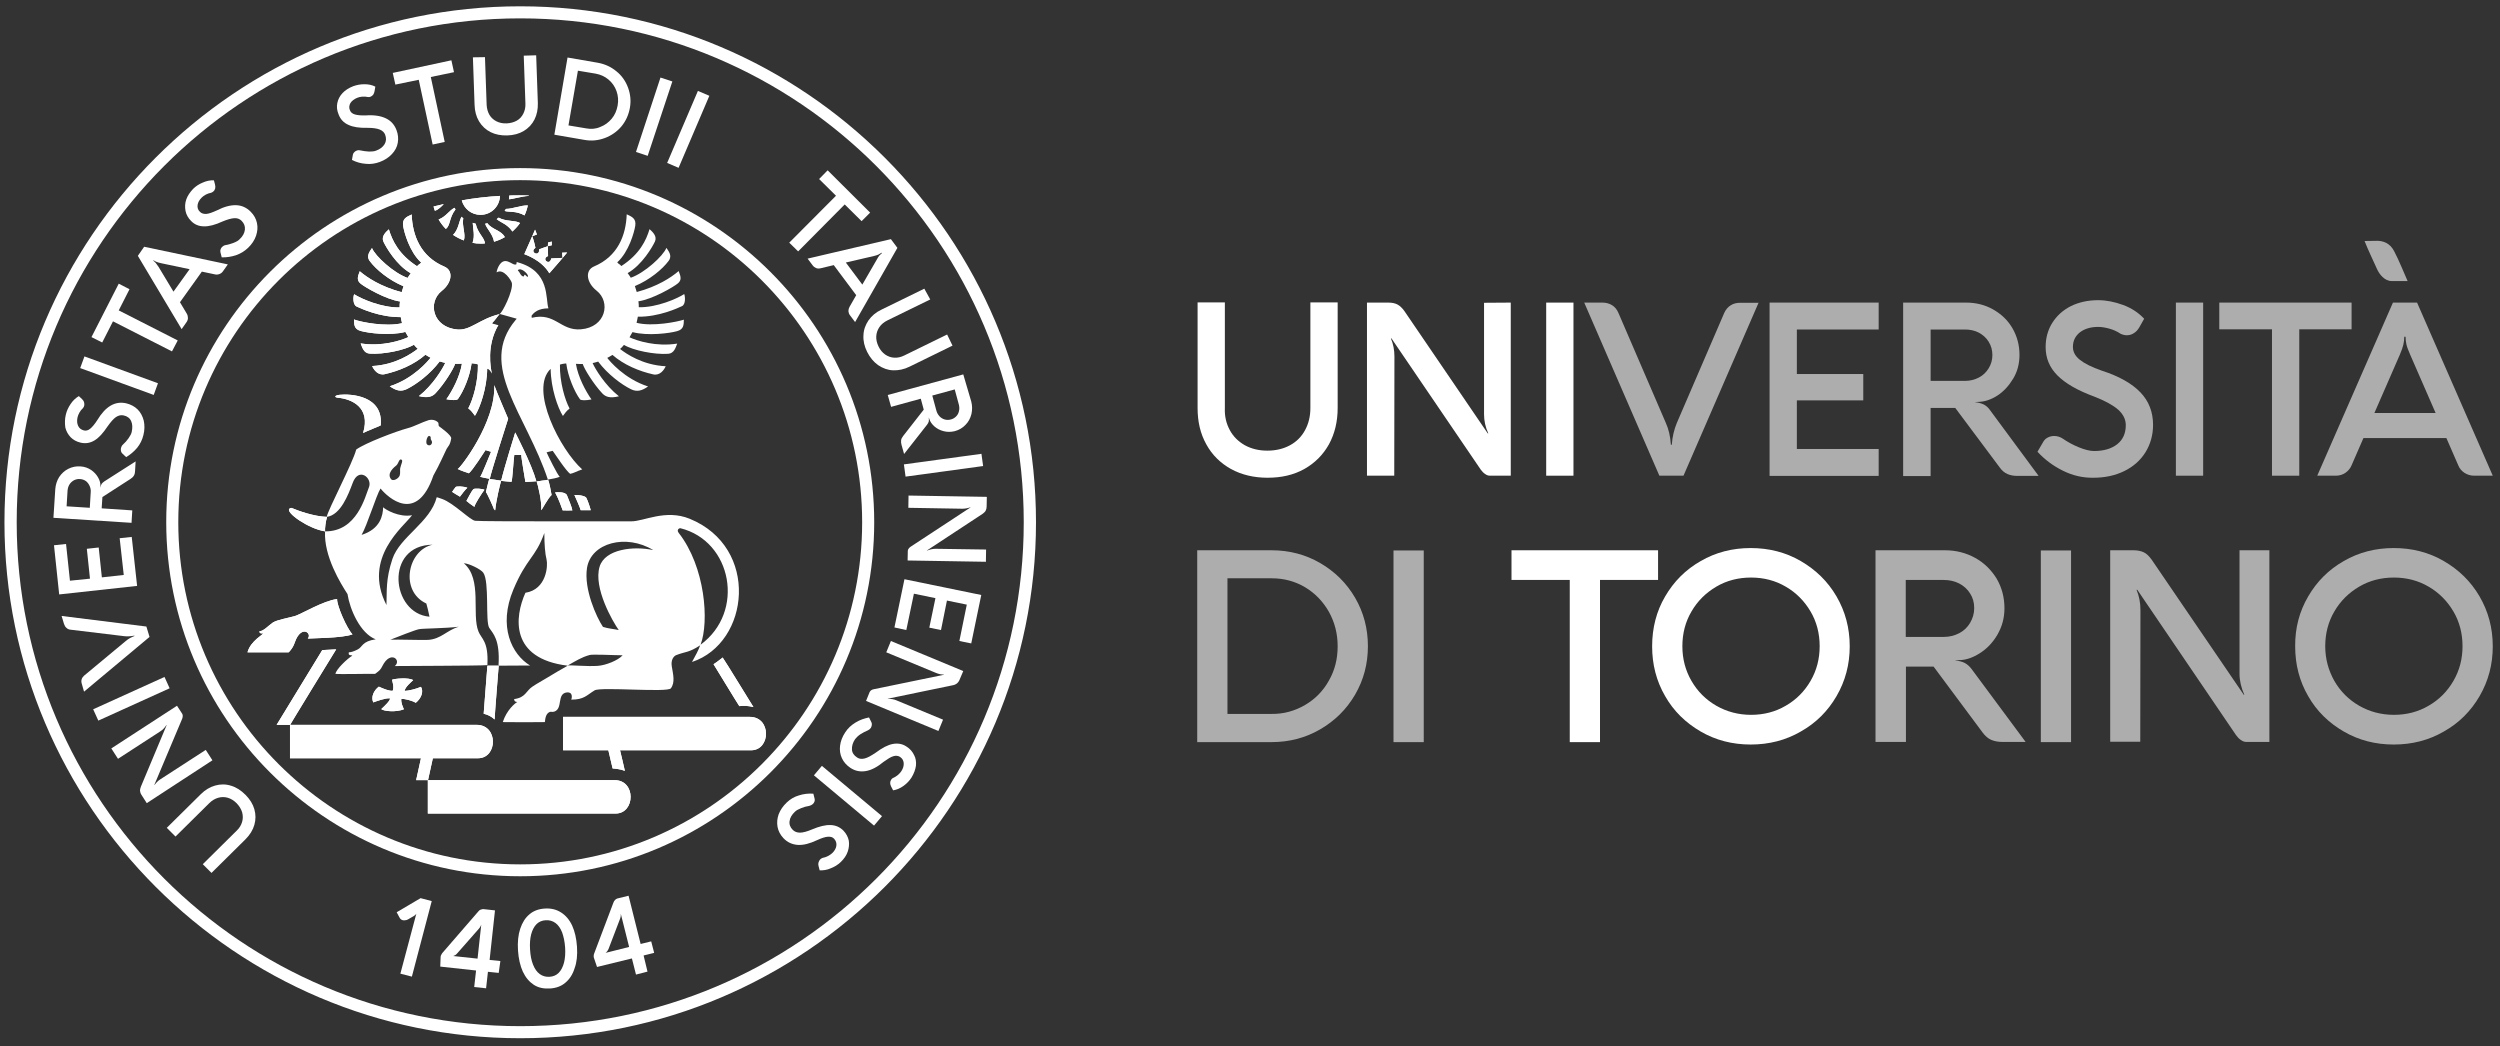<?xml version="1.0" encoding="utf-8"?>
<!-- Generator: Adobe Illustrator 28.0.0, SVG Export Plug-In . SVG Version: 6.00 Build 0)  -->
<svg version="1.1" id="LOGO_UNITO_VERTICALE" xmlns="http://www.w3.org/2000/svg" xmlns:xlink="http://www.w3.org/1999/xlink"
	 x="0px" y="0px" viewBox="0 0 1347.5 564" style="enable-background:new 0 0 1347.5 564;" xml:space="preserve">
<rect x="0" y="0" width="1347.5" height="564" fill="#333333" stroke="none"/>
<style type="text/css">
	.st0{opacity:0.6;fill:#FFFFFF;enable-background:new    ;}
	.st1{fill:#FFFFFF;}
</style>
<g id="UNIVERSITA_x27__DI_TORINO">
</g>
<path class="st0" d="M645.3,296.6h40.1c9.5,0,18.3,2.3,26.2,6.9c7.9,4.6,14.2,10.8,18.8,18.7s6.9,16.6,6.9,26.1s-2.3,18.2-6.9,26.1
	c-4.6,7.9-10.9,14.1-18.8,18.7c-7.9,4.6-16.7,6.9-26.2,6.9h-40.1V296.6z M703.4,380c5.5-3.2,9.8-7.6,12.9-13.2
	c3.2-5.6,4.7-11.7,4.7-18.5c0-6.7-1.6-12.9-4.7-18.5c-3.2-5.6-7.4-10-12.9-13.3c-5.4-3.2-11.4-4.8-18-4.8h-23.8v73.1h23.8
	C691.9,384.9,697.9,383.2,703.4,380z"/>
<path class="st0" d="M751.1,400V296.7h16.3V400L751.1,400L751.1,400z"/>
<path class="st1" d="M814.7,296.6h79v16h-31.3V400h-16.3v-87.4h-31.4L814.7,296.6L814.7,296.6z"/>
<path class="st1" d="M897.5,321.5c4.7-8.1,11.1-14.5,19.2-19.1c8.1-4.7,17.1-7,26.9-7c9.9,0,18.9,2.3,27,7s14.6,11,19.3,19.1
	c4.7,8.1,7.1,17,7.1,26.9c0,9.8-2.4,18.7-7.1,26.8s-11.1,14.5-19.3,19.1c-8.1,4.7-17.1,7-27,7c-9.8,0-18.8-2.3-26.9-7
	s-14.6-11-19.2-19.1c-4.7-8.1-7-17-7-26.8C890.5,338.5,892.8,329.5,897.5,321.5z M911.7,367c3.3,5.7,7.7,10.1,13.4,13.4
	c5.6,3.2,11.9,4.9,18.7,4.9c6.8,0,13.1-1.6,18.7-4.9c5.6-3.2,10.1-7.7,13.4-13.4s4.9-11.9,4.9-18.7s-1.6-13.1-4.9-18.7
	c-3.3-5.6-7.7-10.1-13.4-13.4c-5.6-3.3-11.9-4.9-18.7-4.9c-6.8,0-13.1,1.6-18.7,4.9c-5.6,3.3-10.1,7.7-13.4,13.4
	c-3.3,5.6-4.9,11.9-4.9,18.7S908.4,361.3,911.7,367z"/>
<path class="st0" d="M1010.9,400V296.6h37.5c5.9,0,11.3,1.4,16.2,4.1c4.9,2.7,8.7,6.5,11.6,11.2c2.8,4.8,4.2,10.1,4.2,16
	c0,5.2-1.3,9.9-3.8,14.2s-5.7,7.6-9.5,10s-7.5,3.7-11.1,3.7l-2.1,0.1v0.1c2.1,0.2,3.9,0.7,5.2,1.4c1.3,0.7,2.5,1.8,3.5,3.1
	l29.2,39.4h-12.7c-2.2,0-4.1-0.4-5.8-1.1c-1.7-0.7-3.3-2.1-4.7-4l-26.4-35.5h-14.9v40.6h-16.4V400z M1027.2,343.3h20.5
	c3,0,5.8-0.7,8.3-2s4.5-3.2,5.9-5.6c1.4-2.4,2.2-5,2.2-7.9c0-3-0.7-5.6-2.2-7.9c-1.4-2.3-3.4-4.1-5.9-5.4c-2.5-1.3-5.3-1.9-8.4-1.9
	h-20.4V343.3z"/>
<path class="st0" d="M1100,400V296.7h16.3V400L1100,400L1100,400z"/>
<path class="st0" d="M1223.2,296.6v103.3h-12.4c-1,0-1.9-0.3-2.9-1c-1-0.6-1.9-1.6-2.7-2.7l-53.2-78.3h-0.4c1.4,3.4,2.1,7,2.1,10.8
	l-0.1,71.1h-16.2V296.6h12.7c2.1,0,3.9,0.4,5.4,1.1c1.5,0.7,2.9,2.1,4.2,3.9l49.7,72.9h0.3c-1.7-3.8-2.6-7.6-2.6-11.4v-66.5H1223.2z
	"/>
<path class="st0" d="M1244.1,321.5c4.7-8.1,11.1-14.5,19.2-19.1c8.1-4.7,17.1-7,26.9-7c9.9,0,18.9,2.3,27,7s14.6,11,19.3,19.1
	c4.7,8.1,7.1,17,7.1,26.9c0,9.8-2.4,18.7-7.1,26.8s-11.1,14.5-19.3,19.1c-8.1,4.7-17.1,7-27,7c-9.8,0-18.8-2.3-26.9-7
	s-14.6-11-19.2-19.1c-4.7-8.1-7-17-7-26.8C1237,338.5,1239.4,329.5,1244.1,321.5z M1258.2,367c3.3,5.7,7.7,10.1,13.4,13.4
	c5.6,3.2,11.9,4.9,18.7,4.9c6.8,0,13.1-1.6,18.7-4.9c5.6-3.2,10.1-7.7,13.4-13.4s4.9-11.9,4.9-18.7s-1.6-13.1-4.9-18.7
	c-3.3-5.6-7.7-10.1-13.4-13.4c-5.6-3.3-11.9-4.9-18.7-4.9c-6.8,0-13.1,1.6-18.7,4.9c-5.6,3.3-10.1,7.7-13.4,13.4
	c-3.3,5.6-4.9,11.9-4.9,18.7S1255,361.3,1258.2,367z"/>
<path class="st1" d="M662.9,231.9c1.9,3.5,4.6,6.1,8.1,8.1c3.5,1.9,7.5,2.9,12.1,2.9s8.7-1,12.2-2.9s6.2-4.6,8.1-8.1
	c1.9-3.5,2.9-7.4,2.9-12V163H721v56.9c0,7.4-1.6,13.9-4.7,19.6c-3.2,5.7-7.6,10.1-13.3,13.3c-5.7,3.2-12.3,4.7-19.8,4.7
	c-7.4,0-14-1.6-19.7-4.7c-5.7-3.2-10.2-7.6-13.3-13.3c-3.2-5.7-4.7-12.2-4.7-19.6V163h14.7v56.9C660,224.5,661,228.4,662.9,231.9z"
	/>
<path class="st1" d="M814.3,163.1v93.3h-11.2c-0.9,0-1.8-0.3-2.6-0.9c-0.9-0.6-1.7-1.4-2.4-2.4L750,182.4h-0.3
	c1.3,3.1,1.9,6.3,1.9,9.8l-0.1,64.2h-14.7v-93.3h11.5c1.9,0,3.5,0.3,4.9,1c1.3,0.7,2.6,1.9,3.8,3.6l44.9,65.9h0.3
	c-1.6-3.4-2.3-6.9-2.3-10.3v-60.1L814.3,163.1L814.3,163.1z"/>
<path class="st1" d="M833.4,256.4v-93.3h14.7v93.3H833.4z"/>
<path class="st0" d="M947.9,163.1l-40.5,93.3h-13l-40.5-93.3h9.8c2,0,3.7,0.5,5.2,1.4s2.6,2.3,3.4,4.1l25.6,59.4
	c1.5,3.3,2.4,7.2,2.7,11.7h0.5c0.3-4.4,1.3-8.3,2.7-11.7l25.6-59.4c0.8-1.7,1.9-3.1,3.4-4c1.5-1,3.2-1.4,5.2-1.4h9.9V163.1z"/>
<path class="st0" d="M953.8,256.4v-93.3h58.8v14.5h-44.1v24h35.8v14.2h-35.8V242h44.1v14.5h-58.8V256.4z"/>
<path class="st0" d="M1025.8,256.4v-93.3h33.9c5.3,0,10.2,1.2,14.6,3.7s7.9,5.8,10.4,10.1c2.5,4.3,3.8,9.1,3.8,14.4
	c0,4.7-1.1,9-3.4,12.8s-5.1,6.9-8.5,9.1s-6.8,3.3-10,3.4l-1.9,0.1v0.1c1.9,0.2,3.5,0.7,4.7,1.3c1.2,0.7,2.3,1.6,3.1,2.8l26.3,35.6
	h-11.5c-2,0-3.7-0.3-5.3-1c-1.6-0.7-3-1.9-4.2-3.6l-23.9-32h-13.3v36.7h-14.8V256.4z M1040.6,205.3h18.5c2.7,0,5.2-0.6,7.5-1.8
	c2.3-1.2,4-2.9,5.3-5s2-4.5,2-7.1c0-2.7-0.7-5.1-2-7.2s-3.1-3.7-5.3-4.9c-2.3-1.2-4.8-1.7-7.6-1.7h-18.4V205.3z"/>
<path class="st0" d="M1111.9,253.7c-5.3-2.6-9.8-6-13.7-10.2l3.2-5.5c0.6-1,1.4-1.7,2.4-2.2s2.1-0.8,3.4-0.8c1.7,0,3.2,0.5,4.6,1.4
	c2.6,1.8,5.5,3.4,8.7,4.7c3.2,1.3,6,2,8.2,2c5.1,0,9.3-1.2,12.4-3.6s4.7-5.9,4.7-10.3c0-3.1-1.3-5.8-4-8.3c-2.7-2.4-7-4.8-12.9-7.1
	c-9-3.3-15.6-7.1-19.9-11.4s-6.4-9.4-6.4-15.3c0-4.9,1.2-9.3,3.6-13.1c2.4-3.8,5.7-6.8,10-9c4.3-2.1,9.2-3.2,14.7-3.2
	c4.4,0,8.9,0.9,13.5,2.6s8.3,4.2,11.3,7.4l-2.6,4.6c-0.8,1.4-1.8,2.5-3,3.2c-1.2,0.8-2.5,1.1-3.8,1.1c-1.1,0-2.2-0.3-3.3-0.8
	c-1.9-1.3-4-2.2-6.2-2.8c-2.2-0.6-4.2-0.9-5.9-0.9c-4,0-7.3,1-9.8,2.9c-2.5,2-3.8,4.6-3.8,7.9c0,2.6,1.2,4.9,3.7,6.9s6.4,4,11.9,5.9
	c9.3,3,16.2,6.9,20.8,11.7c4.6,4.8,6.8,10.7,6.8,17.5c0,5.5-1.4,10.4-4.1,14.8c-2.7,4.3-6.5,7.7-11.4,10.1
	c-4.9,2.4-10.4,3.6-16.7,3.6C1122.6,257.6,1117.1,256.3,1111.9,253.7z"/>
<path class="st0" d="M1172.8,256.4v-93.3h14.7v93.3H1172.8z"/>
<path class="st0" d="M1196.1,163.1h71.4v14.4h-28.2v78.9h-14.7v-78.9h-28.4v-14.4H1196.1z"/>
<path class="st0" d="M1343.6,256.4h-10c-1.9,0-3.6-0.5-5.2-1.5c-1.5-1-2.7-2.3-3.4-4.1l-6.4-14.7h-44.7l-6.4,14.7
	c-0.7,1.7-1.9,3.1-3.4,4.1s-3.2,1.5-5.1,1.5h-10l40.8-93.3h13L1343.6,256.4z M1312.8,222.6l-13.7-31.4c-1-2.3-1.7-4.1-2-5.4
	s-0.5-2.7-0.5-4.3h-0.7c0,1.5-0.2,2.9-0.5,4.3c-0.3,1.3-0.9,3.1-1.9,5.4l-13.7,31.4H1312.8z"/>
<path id="accento_00000169536879032119216590000005199950138905223865_" class="st0" d="M1274.5,129.9c1.5,3.9,4.8,10.9,6.7,15.1
	c1.2,2.7,4,6.5,8,6.5c5.3,0,7,0,8.5,0c-1.1-2.4-4.9-11.8-7.3-16.2c-2.3-4.4-6-5.4-8.8-5.5C1278.9,129.8,1274.5,129.9,1274.5,129.9z"
	/>
<g>
	<path class="st1" d="M280.4,3.4c-153.3,0-278,124.8-278,278.1s124.8,278.1,278,278.1c153.3,0,278-124.8,278-278.1
		S433.7,3.4,280.4,3.4z M280.4,553.1C130.5,553.1,9,431.5,9,281.5S130.5,9.9,280.4,9.9s271.4,121.6,271.4,271.6
		S430.4,553.1,280.4,553.1z"/>
	<path class="st1" d="M318.4,275c-1.2,0-4.5,0-5.4,0c0-0.5-3.1-7.7-3.4-8.2c1.5-0.2,5.8,0.4,6.4,1.5
		C316.7,269.5,318.2,273.9,318.4,275z"/>
	<path class="st1" d="M308.5,275.1c-0.7,0-4.1,0.1-5.2,0c-0.2-0.7-2.5-6.9-4.1-9.7c0.8-0.1,5.6-0.5,6.4,1.6
		C306.3,268.7,308.3,273.5,308.5,275.1z"/>
	<path class="st1" d="M289.2,259.5c2.4-0.3,5.4-0.8,6.2-0.9c0.7,1.4,1.8,7.4,1.9,8.2c-1.9,1.6-5.3,8.2-5.6,8.2
		C292.2,270.8,289.9,261,289.2,259.5z"/>
	<path class="st1" d="M277.2,245.2c-0.3,1.3-1,13.6-1.5,14.5c-1.1-0.1-4.1-0.3-5.6-0.5c1.6-6.9,7.6-26.1,7.6-26.1
		s8.9,17.1,11.4,26.3c-1.2,0.1-5.3,0.4-5.9,0.4c-0.1-0.7-2.4-13.8-2.2-14.6C279.6,245.3,278,245.2,277.2,245.2z"/>
	<path class="st1" d="M255.1,263.7c0.8-0.7,5.3-0.2,6,0.3c-1.5,2-5.2,7.7-5.4,9.2c-1.6-1-3.6-2.6-4.3-3.2
		C251.8,269.2,254.3,264.5,255.1,263.7z"/>
	<path class="st1" d="M247.9,267.7c-0.8-0.5-3.8-2.2-4.2-2.6c0.5-0.6,1.1-1.7,1.9-2.6c0.5-0.5,4.3-0.4,6.3,0.4
		C250.7,263.9,248.7,266.7,247.9,267.7z"/>
	<path class="st1" d="M258.8,257c0.7-0.4,5.2-12,5.9-13.5c-1.4-0.3-2.2-0.7-3-0.9c-0.6,0.9-7,11-9,12.5c-1.7-0.6-3.9-1.3-6-2.3
		c1.4-0.4,20.6-25.3,19.7-45.2c0.9,2.7,7.5,18.1,7.5,18.1s-9.5,29.6-9.9,32.4C262.1,257.8,260,257.3,258.8,257z"/>
	<path class="st1" d="M263.7,258.2c0.1,0,0.2,0,0.3,0.1c0,0,0,0,0-0.1c0.6,0.1,4,0.5,6.1,0.9c-0.7,2.6-2.6,10.1-3.2,16
		c0-0.1-0.1-0.4-0.3-0.8c0,0.2-0.1,0.5-0.1,0.8c-0.2-0.9-3.9-9.2-4.6-9.9C262.1,264.5,263.4,258.8,263.7,258.2z"/>
	<path class="st1" d="M272.1,127.8c-1.8,1.1-3.8,1.9-5.8,2.5c-0.7-4.2-4-7-4.8-9.7c0.4-0.1,0.8-0.2,1.2-0.3
		C265,123.7,270.2,124.1,272.1,127.8z"/>
	<path class="st1" d="M267.7,118.1c0.2-0.2,0.8-0.6,1.1-0.8c3.7,2.2,8.8,1.3,11.5,2.9c-1.2,1.7-2.6,3.2-4.1,4.6
		C273.5,120.8,270.1,120.1,267.7,118.1z"/>
	<path class="st1" d="M289.4,126.4l-2.5,0.9c0,0,1.3,3.8,1.7,6.3c-3.5,2.3,2.3,5.2,2,0.8c0.6-0.3,4.7-1.7,4.7-1.7l0.1-2l2-0.5v2
		l-2.1,0.5c0,0,0.1,3.7,0.1,5.3c-3.9,1.6,1,5.5,1.7,1.3c0.6,0,6.1-0.3,6.1-0.3l-0.2-2.8c0,0,2.6-0.1,2.7-0.1c0.1,0-7.7,9.1-9.6,11.2
		c-4.3-7.3-13.1-10.1-13.5-10.3c0.5-1,5.8-13.2,5.8-13.2L289.4,126.4z"/>
	<path class="st1" d="M274.5,105.4c1.8-0.1,3.5-0.1,5.3-0.1s3.5,0,5.2,0.1c0,0.1,0,0.1,0,0.2c-4,0.2-8.8,1.8-10.7,1.8
		C274.4,106.7,274.5,106,274.5,105.4z"/>
	<path class="st1" d="M272.7,112.6c3.7,0,7.6-1.9,11.8-1.9c-0.4,1.9-1,3.7-1.8,5.4c-4.5-2.6-8.4-1.6-10.7-2.4
		C272.3,113.3,272.5,112.9,272.7,112.6z"/>
	<path class="st1" d="M269.5,105.6c-0.2,5.7-4.8,10.2-10.5,10.2c-4.9,0-8.9-3.3-10.1-7.8C255.6,106.8,262.5,106,269.5,105.6z"/>
	<path class="st1" d="M254.8,120.1c0.6,0.2,1,0.3,1.6,0.5c1.1,5.2,4.7,7.4,5,10.6c-0.8,0.1-1.6,0.1-2.4,0.1c-1.5,0-2.9-0.1-4.3-0.4
		C256.1,126.9,254.9,123.4,254.8,120.1z"/>
	<path class="st1" d="M249.7,117.6c-0.8,4.4,1.5,8.8,0.3,12c-2.1-0.8-4-1.8-5.8-3c3-2.9,3.1-7.3,4.6-9.8
		C249,117.2,249.4,117.4,249.7,117.6z"/>
	<path class="st1" d="M245.5,112.9c-3.5,4.5-2.6,8.4-5.1,10.4c0,0-0.1,0-0.1,0.1c-1.5-1.5-2.8-3.3-3.9-5.1c4-1.5,5.7-4.9,8.6-6.3
		C245.2,112.2,245.3,112.6,245.5,112.9z"/>
	<path class="st1" d="M239.2,110c-1,1-2.9,3.1-4.8,3.6c-0.3-0.7-0.5-1.5-0.7-2.3C235.5,110.9,237.3,110.5,239.2,110z"/>
	<path class="st1" d="M190.9,158.6c3.9,2.5,14.8,7.3,24.5,7.1c0-0.9,0-2.1,0.2-3.2c-7.7-1.1-19.2-7.9-21.2-9.6
		c-2.1-1.7-1.8-3.5-0.5-6.7c4.1,3.5,11.4,8.3,22.6,11.3c0.2-0.8,0.8-2.5,1-3.2c-7.9-3.3-14.9-9.1-18.2-13.6c-2.2-2.9,0.3-5.5,1.2-7
		c1.7,4.3,11.7,13.5,19.2,16.1c0.6-1,1-1.5,1.7-2.5c-7.8-4.4-13.4-14.2-14.7-17s1.1-5.1,2.9-6.7c1.8,6,5.3,13.5,15.2,19.9
		c1-1.2,1.6-1.1,2.2-2c-6.3-5.7-9.2-16.4-9.7-19.7c-0.6-3.9,1.8-4.9,4.6-6.2c0.4,11.3,4.8,22.7,17.6,28.1c5,2.1,4.2,8.7-1.4,13.1
		c-7.7,6.1-5,19.7,8.5,20.8c7,0.6,11.9-5.7,22.7-8.3c-1.3,1.3-2,2.8-4.2,5c0.8,0.3,2.2,0.9,3.5,0.9c-6.5,11.2-4.1,23.2-3.5,26.1
		c-0.9-2-1.8-2.5-2.5-2.6c-0.1,10.5-3.9,21.2-6.6,25.4c-1.1-1.5-1.9-2.7-3.6-4c2.5-4.6,5.4-14.4,5.2-23.7c-0.4-0.1-1.6-0.5-3.4-0.6
		c-0.9,7-4.4,15.2-7.4,19.3c-0.5,0.7-3.2,0.7-6.2,0.1c3.1-4.4,7.2-12,8.4-19.2c-1.3,0.1-2.1,0.1-3.7,0.1
		c-0.8,2.7-5.9,10.9-10.5,15.8c-1.8,1.9-4.1,2.8-9,1.6c7.6-6,12.8-14.8,14.2-17.9c-0.8-0.2-1.4-0.3-3-0.8
		c-5.2,6.9-12.6,12.4-17.7,14.9c-3.3,1.6-5.9,0.8-9.2-1.5c12.8-4.1,20.8-13.8,22-15.4c-0.9-0.4-1.4-0.8-2.8-1.6
		c-6.2,5.4-14.4,8.8-22,10.5c-3.6,0.8-5.9-2.5-6.7-4.4c12.5-0.6,21.4-6.8,24.6-9.3c-0.6-0.5-1.5-1.4-2.1-2.2c-5,3-16.4,5.3-23.8,4.8
		c-3.3-0.2-4.1-3.5-4.9-5.5c11.4,1.8,21.6-1.5,25.7-3.4c-0.5-0.9-1.2-2.1-1.6-2.8c-8.3,2.2-20.2,0.6-24-0.5c-3.7-1-3.6-3.4-3.7-6.2
		c3.7,1.4,17.2,4.1,25.9,2c-0.1-0.5-0.7-3-0.7-3.3c-11.2,0.2-21.7-4.7-23.8-5.7S190.3,159.8,190.9,158.6z"/>
	<path class="st1" d="M183.1,212.8c5.8-0.6,23.7,0.3,22.1,16.5c-7.1,2.9-9.5,4.1-9.5,4.1c4.3-14.1-6.5-18.3-13.3-19
		C179.9,214.2,180.3,213.1,183.1,212.8z"/>
	<path class="st1" d="M406.1,381.1c-2.9-0.7-5.2-0.8-7.6-0.5c-1.8-2.7-12.2-19.9-13.9-22.6c1.6-0.9,4.9-3.6,4.9-3.6
		C391.4,357.1,404.5,378.6,406.1,381.1z"/>
	<path class="st1" d="M268.8,358.8c0,0-2.2,27.1-2.2,29c-1.8-1.7-3.8-2.6-5.9-3.1c0.2-2.3,2-25.9,2-25.9H268.8z"/>
	<path class="st1" d="M217.7,382.3c-4.2,1.7-10.8,1.1-12.2-0.1c1.6-1.5,5-4.6,4.7-5.8c-2.3-0.3-7.7,1.7-9,2.2
		c-1.3-2.8,0.1-6.3,3-8.5c2.5,1.2,5.9,2.5,7.5,2.2c0.8-2.1-0.2-4.9-0.4-5.9c1.2-0.6,9-1.4,11.4,0.2c-1.1,1-4.5,3.9-4.6,5.8
		c1.9,0,6.4-1.1,8.8-2.2c1.6,2.6,0.1,6.3-2.8,8.6c-2-1.2-5.8-2.2-7.8-2.1C216.1,378.7,216.9,380.5,217.7,382.3z"/>
	<path class="st1" d="M156,274.2c0.3-0.3,0.8-0.5,1.2-0.4c3.5,1.5,12,4.6,19.1,4.8c-0.8,2.5-1.2,6.1-1.1,7.8
		C166.4,285.1,153.7,276.2,156,274.2z"/>
	<path class="st1" d="M133.4,351.6c1.7-6.4,9.2-9.9,8.3-10.2c-0.8,0-1.8,0.2-1.9-1.1c2.3-0.1,5.1-3.3,7.2-4.7
		c2.5-1.6,8.3-2.5,11.8-3.5s15.6-8.4,22.9-9.2c-0.2,3.4,5.3,16,8.3,19c-5.3,2.1-22.5,2.1-24.1,2.3c2.3-2.7-2.7-7-6.2,0.1
		c-1,2-1.1,4.2-4.1,7.3C152.7,351.7,138.1,351.5,133.4,351.6z"/>
	<path class="st1" d="M331.8,438.5c-7.9,0-101.2,0-101.2,0v-18h-6.3l2.6-11.8c-29.9,0-70.6,0-70.6,0v-18h-7.2l24.6-40.3
		c2.9-0.2,3.7-0.2,7.5-0.4c-2.9,4.7-25.1,40.9-24.8,40.7c0,0,91.5,0,100.5,0c11.8,0,11.4,18,0.7,18c-2.3,0-11.9,0-24.3,0l-2.6,11.8
		c0,0,91.5,0,100.5,0C342.9,420.4,342.5,438.5,331.8,438.5z"/>
	<path class="st1" d="M404.8,404.4c-4.9,0-42.6,0-70.6,0c0.3,1.3,2.2,9.1,2.6,11.1c-2.2-0.9-5.1-1.2-6.6-1.3
		c-0.5-2.2-2.1-8.8-2.3-9.8c-14.1,0-24.4,0-24.4,0v-18c0,0,91.5,0,100.5,0C415.9,386.3,415.5,404.4,404.8,404.4z"/>
	<polygon class="st1" points="529.9,251.2 488.1,256.9 487.2,250.3 529,244.6 	"/>
	<path class="st1" d="M504.7,221.3l-2.2-8.1l12.1-3.3l2.2,8.1c0.3,1.2,0.4,2.4,0.1,3.5c-0.2,1.1-0.7,2.1-1.5,2.9s-1.7,1.4-2.9,1.7
		c-1.1,0.3-2.3,0.3-3.3,0c-1.1-0.3-2-0.9-2.8-1.7C505.6,223.5,505,222.5,504.7,221.3z M519.2,201.8l-40.7,11.1l1.8,6.4l16-4.4
		l1.6,5.9L486.8,235c-0.6,0.8-1,1.5-1.1,2.3s0,1.6,0.2,2.4l1.4,5l12.4-15.8c0.4-0.5,0.7-1.1,0.9-1.7c0.1-0.6,0.1-1.3,0-2.2l0,0
		l0.3,0.8c0.4,1.4,1.3,2.7,2.7,4c1.4,1.2,3,2.1,5,2.6c1.9,0.5,3.9,0.5,6,0c2.3-0.6,4.3-1.8,5.8-3.4c1.6-1.6,2.6-3.5,3.2-5.8
		c0.5-2.2,0.5-4.5-0.1-6.8L519.2,201.8z"/>
	<path class="st1" d="M501.4,161.4l-23.1,11.3c-1.8,0.9-3.3,2.1-4.3,3.6s-1.6,3.1-1.7,4.9c-0.1,1.8,0.3,3.6,1.2,5.5s2.1,3.3,3.6,4.4
		c1.5,1,3.1,1.6,4.9,1.7c1.8,0.1,3.6-0.3,5.4-1.2l23.1-11.3l2.9,6l-23.1,11.3c-3,1.5-6,2.1-8.9,2s-5.6-1.1-8.1-2.8
		c-2.4-1.7-4.4-4.1-5.9-7.1s-2.2-6-2-9c0.1-3,1.1-5.6,2.7-8c1.7-2.4,4-4.4,7-5.8l23.1-11.3L501.4,161.4z"/>
	<path class="st1" d="M464.8,153.4l-8.9-11.9L471,138c1.1-0.3,1.9-0.5,2.5-0.8s1.1-0.6,1.7-1l0.2,0.2c-0.5,0.4-1,0.9-1.4,1.3
		c-0.4,0.5-0.9,1.2-1.4,2.2L464.8,153.4z M435.3,139.4l2.7,3.6c0.5,0.7,1.2,1.2,1.9,1.5c0.8,0.3,1.6,0.3,2.4,0.1l7.1-1.7l12.1,16.2
		l-3.6,6.3c-0.4,0.7-0.6,1.5-0.6,2.3c0.1,0.8,0.3,1.6,0.9,2.3l2.7,3.6l22.8-40l-3.5-4.7L435.3,139.4z"/>
	<polygon class="st1" points="441.5,96.5 446.1,91.8 469,114.6 464.4,119.2 455.3,110.2 430.2,135.5 425.4,130.8 450.6,105.5 	"/>
	
		<rect x="349.7" y="66.5" transform="matrix(0.393 -0.92 0.92 0.393 160.978 383.415)" class="st1" width="42.2" height="6.7"/>
	<polygon class="st1" points="356,41.8 362.4,43.9 349.1,84 342.8,81.9 	"/>
	<path class="st1" d="M316,69.2l-9.6-1.6l5.1-29.5l9.6,1.6c2.6,0.5,4.9,1.5,6.9,3.2s3.4,3.7,4.3,6.2c0.9,2.5,1.1,5.1,0.6,7.8
		c-0.5,2.7-1.5,5.1-3.2,7.1s-3.7,3.5-6.1,4.4C321.2,69.5,318.6,69.7,316,69.2z M298.8,72.6l16.2,2.8c3.8,0.7,7.5,0.3,11-1
		s6.5-3.4,8.9-6.2c2.4-2.9,3.9-6.2,4.6-10c0.7-3.8,0.3-7.5-1-11s-3.4-6.5-6.3-8.8c-2.9-2.4-6.2-3.9-10.1-4.6L305.9,31L298.8,72.6z"
		/>
	<path class="st1" d="M261.4,30.8l0.9,25.7c0.1,2,0.6,3.8,1.5,5.4c0.9,1.5,2.2,2.7,3.8,3.5s3.4,1.2,5.5,1.1s3.9-0.6,5.5-1.5
		s2.7-2.2,3.5-3.8c0.8-1.6,1.2-3.4,1.1-5.5L282.3,30l6.7-0.2l0.9,25.7c0.1,3.3-0.5,6.3-1.8,8.9s-3.3,4.7-5.8,6.2s-5.5,2.3-8.9,2.4
		s-6.4-0.5-9-1.8s-4.7-3.3-6.2-5.8s-2.3-5.5-2.4-8.8l-0.9-25.7L261.4,30.8z"/>
	<polygon class="st1" points="243.3,32.5 244.7,38.9 232.2,41.5 239.7,76.5 233.2,77.9 225.7,43 213.1,45.6 211.7,39.3 	"/>
	<path class="st1" d="M181.8,55.6c0.4-2,1.3-3.8,2.8-5.4s3.4-2.8,5.7-3.7c1.9-0.7,3.9-1.1,6.1-1.1s4.2,0.4,5.9,1.3l-0.4,2.4
		c-0.1,0.7-0.4,1.3-0.7,1.9c-0.4,0.5-0.9,0.9-1.4,1.1s-1,0.3-1.5,0.2c-1-0.2-2-0.3-3.1-0.2c-1,0.1-1.9,0.3-2.6,0.6
		c-1.7,0.7-2.9,1.6-3.7,2.8c-0.7,1.2-0.9,2.6-0.3,3.9c0.4,1.1,1.3,1.9,2.7,2.3c1.4,0.4,3.4,0.6,6,0.5c4.4-0.3,8,0.3,10.7,1.6
		c2.7,1.3,4.6,3.4,5.7,6.3c0.9,2.3,1.1,4.6,0.7,6.9s-1.5,4.3-3.2,6.1c-1.7,1.8-3.8,3.2-6.5,4.2c-2.4,0.9-5,1.3-7.6,1
		c-2.6-0.2-5.1-0.9-7.4-2.1l0.5-2.8c0.1-0.5,0.3-0.9,0.7-1.3c0.3-0.4,0.8-0.7,1.3-0.9c0.7-0.3,1.4-0.3,2.2-0.1
		c1.4,0.3,2.9,0.5,4.5,0.6c1.6,0,2.8-0.1,3.8-0.5c2.2-0.8,3.7-2,4.6-3.5s1-3.2,0.3-5.1c-0.5-1.3-1.5-2.2-3-2.8
		c-1.5-0.6-3.7-0.9-6.6-0.9c-4.3,0.1-7.7-0.4-10.2-1.6c-2.5-1.1-4.2-2.9-5.2-5.4C181.6,59.6,181.4,57.6,181.8,55.6z"/>
	<path class="st1" d="M100.4,107.5c0.7-2,2-3.9,3.7-5.7c1.4-1.4,3.2-2.6,5.2-3.4c2-0.9,4-1.3,6-1.2l0.6,2.3c0.2,0.7,0.2,1.4,0.1,2
		c-0.2,0.6-0.4,1.2-0.9,1.6c-0.4,0.4-0.8,0.6-1.3,0.8c-1,0.2-2,0.5-2.9,1s-1.6,1-2.2,1.6c-1.3,1.3-2,2.6-2.2,4s0.2,2.7,1.3,3.7
		c0.8,0.8,2,1.2,3.4,1.1s3.3-0.8,5.7-1.9c3.9-2,7.4-2.9,10.4-2.8s5.6,1.3,7.8,3.5c1.8,1.8,2.9,3.8,3.4,6.1c0.5,2.3,0.3,4.5-0.5,6.9
		c-0.8,2.3-2.2,4.5-4.3,6.5c-1.9,1.8-4,3.1-6.6,4c-2.5,0.8-5.1,1.2-7.6,1.1l-0.7-2.8c-0.1-0.5-0.1-1,0.1-1.5s0.4-0.9,0.8-1.3
		c0.5-0.5,1.2-0.9,1.9-1c1.4-0.2,2.9-0.7,4.3-1.2c1.5-0.6,2.6-1.2,3.3-2c1.7-1.6,2.6-3.3,2.8-5.1c0.2-1.8-0.4-3.4-1.8-4.8
		c-1-1-2.3-1.5-3.9-1.4s-3.8,0.7-6.4,1.8c-3.9,1.8-7.3,2.7-10,2.6c-2.7,0-5.1-1-6.9-2.9c-1.6-1.6-2.6-3.4-3-5.4
		C99.6,111.6,99.7,109.5,100.4,107.5z"/>
	<path class="st1" d="M102.2,145.1l-8.7,12.1l-8-13.3c-0.6-0.9-1.1-1.6-1.5-2.1s-0.9-0.9-1.4-1.3l0.2-0.2c0.6,0.4,1.1,0.7,1.7,0.9
		c0.6,0.2,1.4,0.5,2.5,0.7L102.2,145.1z M74.3,137.9l23.6,39.5l2.6-3.7c0.5-0.7,0.8-1.5,0.8-2.3s-0.2-1.6-0.6-2.3l-3.7-6.2
		l11.8-16.5l7.1,1.5c0.8,0.2,1.6,0.1,2.4-0.2c0.8-0.3,1.4-0.8,1.9-1.5l2.6-3.7L77.7,133L74.3,137.9z"/>
	<polygon class="st1" points="64,152.9 69.8,155.9 64,167.3 95.8,183.5 92.7,189.4 60.9,173.2 55.1,184.6 49.3,181.7 	"/>
	
		<rect x="60.9" y="181.4" transform="matrix(0.343 -0.939 0.939 0.343 -148 193.361)" class="st1" width="6.7" height="42.2"/>
	<path class="st1" d="M35.5,223.4c0.5-2,1.3-3.8,2.6-5.7c1.2-1.8,2.7-3.2,4.4-4.2l1.7,1.6c0.5,0.5,0.9,1,1.1,1.7
		c0.2,0.6,0.2,1.2,0.1,1.8c-0.1,0.5-0.3,0.9-0.7,1.4c-0.8,0.7-1.4,1.5-1.9,2.4s-0.8,1.7-1,2.5c-0.4,1.8-0.3,3.3,0.3,4.6
		c0.6,1.3,1.6,2.1,3.1,2.5c1.1,0.3,2.3,0,3.4-0.9s2.4-2.4,3.8-4.6c2.3-3.8,4.7-6.4,7.3-7.9c2.6-1.5,5.4-1.9,8.4-1.2
		c2.4,0.6,4.5,1.7,6.1,3.3c1.6,1.6,2.7,3.7,3.3,6.1c0.5,2.4,0.5,5-0.2,7.7c-0.6,2.5-1.7,4.8-3.4,6.9c-1.7,2-3.7,3.7-5.9,5l-2.1-2
		c-0.4-0.4-0.6-0.8-0.7-1.3s-0.1-1,0-1.6c0.2-0.7,0.5-1.4,1.1-1.9c1.1-1,2.1-2.1,3-3.4s1.5-2.4,1.7-3.4c0.5-2.3,0.4-4.2-0.3-5.8
		c-0.7-1.6-2.1-2.7-4.1-3.1c-1.4-0.3-2.7,0-4.1,0.9c-1.3,0.9-2.8,2.6-4.5,5c-2.4,3.6-4.7,6.2-7.1,7.6c-2.3,1.4-4.8,1.8-7.4,1.2
		c-2.2-0.5-4-1.5-5.4-2.9c-1.4-1.5-2.4-3.2-2.9-5.3C34.9,228.1,34.9,225.8,35.5,223.4z"/>
	<path class="st1" d="M48.3,261.9c0.5,1.1,0.7,2.2,0.6,3.4l-0.5,8.4l-12.5-0.8l0.5-8.3c0.1-1.3,0.4-2.4,1-3.4s1.4-1.7,2.4-2.3
		c1-0.5,2.1-0.8,3.3-0.7c1.2,0.1,2.2,0.4,3.2,1.1C47.1,259.9,47.8,260.8,48.3,261.9z M28.8,279.1l42.1,2.7l0.4-6.7L54.8,274l0.4-6.1
		l15.2-9.8c0.8-0.5,1.4-1.1,1.8-1.8c0.4-0.7,0.6-1.5,0.6-2.4l0.3-5.2l-16.9,10.8c-0.6,0.4-1,0.8-1.4,1.3c-0.3,0.5-0.6,1.2-0.7,2.1
		l0,0V262c0.1-1.5-0.3-3-1.2-4.6c-0.9-1.6-2.2-3-3.8-4.1c-1.7-1.1-3.6-1.8-5.7-1.9c-2.4-0.2-4.6,0.3-6.6,1.3s-3.6,2.5-4.9,4.4
		c-1.2,1.9-1.9,4.1-2.1,6.5L28.8,279.1z"/>
	<polygon class="st1" points="29.1,293.9 35.6,293.2 37.7,313 48.5,311.9 46.8,295.8 53.2,295.1 54.9,311.2 66.7,309.9 64.5,290.1 
		71,289.4 73.9,315.8 31.9,320.4 	"/>
	<path class="st1" d="M44.1,368.6c-0.3-0.9-0.3-1.7-0.1-2.4c0.2-0.8,0.7-1.4,1.3-2l22.5-18.7c1.3-1.1,2.8-2,4.7-2.7l-0.1-0.2
		c-2,0.4-3.8,0.5-5.4,0.3l-29-3.5c-0.9-0.1-1.6-0.4-2.2-1c-0.6-0.5-1-1.2-1.3-2.1l-1.3-4.3l45.7,5.7l1.7,5.6l-35.3,29.5L44.1,368.6z
		"/>
	
		<rect x="49.7" y="373.2" transform="matrix(0.911 -0.413 0.413 0.911 -149.187 62.847)" class="st1" width="42.2" height="6.7"/>
	<path class="st1" d="M79.1,432.9l-2.8-4.4c-0.5-0.7-0.7-1.4-0.8-2.1c-0.1-0.7,0.1-1.4,0.4-2.3l13.9-33.2l-0.1-0.1
		c-0.9,1.4-2,2.6-3.3,3.4L63.6,409l-3.6-5.6l35.4-23l2.8,4.3c0.2,0.3,0.3,0.7,0.3,1.2s-0.1,1-0.3,1.5l-15,35.6l0.1,0.1
		c0.9-1.2,1.9-2.3,3.2-3.1l24.4-15.8l3.6,5.6L79.1,432.9z"/>
	<path class="st1" d="M137.1,444.6c-0.8,2.8-2.4,5.4-4.8,7.8L114,470.5l-4.7-4.7l18.3-18.1c1.5-1.4,2.4-3,2.9-4.7s0.5-3.4,0-5.2
		c-0.5-1.7-1.5-3.3-2.9-4.8c-1.5-1.5-3.1-2.5-4.8-3c-1.7-0.5-3.5-0.5-5.2,0s-3.3,1.4-4.8,2.9l-18.2,18l-4.7-4.7l18.3-18.1
		c2.4-2.4,5-3.9,7.8-4.7s5.7-0.8,8.5,0.1c2.8,0.8,5.4,2.5,7.8,4.9s4,5,4.8,7.8C137.9,439,137.9,441.8,137.1,444.6z"/>
	<path class="st1" d="M222,526.4l-6.2-1.6l8.6-32.3c-0.3,0.5-0.8,0.9-1.3,1.2l-3.1,1.8c-0.5,0.3-1,0.5-1.5,0.5
		c-0.5,0.1-0.9,0.1-1.4,0c-0.8-0.2-1.4-0.7-1.8-1.5l-1.5-2.8l12.9-7.6l6,1.6L222,526.4z"/>
	<path class="st1" d="M258.9,499.5c0.2-0.4,0.4-0.8,0.5-1.1l-2,18.3l-13.1-1.4c0.3-0.1,0.7-0.3,1.1-0.5c0.4-0.3,0.8-0.6,1-0.9
		l11.7-13.3C258.4,500.2,258.7,499.9,258.9,499.5z M269.7,518l-5.8-0.6l2.9-26.7l-6.3-0.7c-0.4,0-0.8,0.1-1.4,0.3s-1,0.6-1.4,1.1
		l-19.3,22.3c-0.2,0.3-0.4,0.6-0.6,1s-0.3,0.7-0.3,1l-0.2,5.3l19.3,2.1l-1,8.9l6.4,0.7l1-8.9l5.8,0.6L269.7,518z"/>
	<path class="st1" d="M304.6,510.7c0.2,3.1,0,5.9-0.6,8.2s-1.6,4.2-2.9,5.5c-1.3,1.3-3,2-5,2.1s-3.7-0.4-5.2-1.5s-2.7-2.8-3.6-5.1
		c-0.9-2.2-1.4-4.9-1.6-8.1c-0.2-3.1,0-5.9,0.6-8.2s1.6-4.2,2.9-5.5c1.3-1.3,3-2,5-2.1s3.7,0.4,5.2,1.5s2.7,2.8,3.6,5.1
		C303.8,504.9,304.4,507.6,304.6,510.7z M311,510.3c-0.3-4.5-1.2-8.3-2.6-11.4c-1.5-3.2-3.5-5.5-6-7.1s-5.4-2.3-8.7-2.1
		s-6.1,1.2-8.3,3.1c-2.3,1.9-3.9,4.5-5,7.8s-1.5,7.2-1.2,11.7c0.3,4.5,1.2,8.3,2.6,11.4c1.5,3.2,3.5,5.5,5.9,7.1
		c2.5,1.6,5.4,2.2,8.7,2s6.1-1.2,8.3-3.1c2.3-1.9,4-4.5,5-7.8C310.9,518.7,311.3,514.8,311,510.3z"/>
	<path class="st1" d="M334.6,492.5l4.5,17.9l-12.7,3.2c0.3-0.2,0.6-0.5,0.9-0.9c0.3-0.4,0.5-0.8,0.7-1.2l6.3-16.5
		c0.1-0.3,0.2-0.7,0.3-1.2C334.6,493.3,334.6,492.9,334.6,492.5z M346.9,515l5.7-1.4l-1.6-6.2l-5.7,1.4l-6.5-26l-6.1,1.5
		c-0.4,0.1-0.8,0.4-1.2,0.8c-0.4,0.4-0.7,0.9-0.9,1.5l-10.4,27.5c-0.1,0.3-0.2,0.7-0.2,1.1c0,0.4,0,0.8,0.1,1l1.7,5l18.8-4.6
		l2.2,8.7l6.2-1.6L346.9,515z"/>
	<path class="st1" d="M456.9,459.1c-0.7,2-2,3.9-3.8,5.6c-1.5,1.4-3.2,2.5-5.3,3.3c-2,0.9-4,1.2-6,1.1l-0.6-2.3
		c-0.2-0.7-0.2-1.4,0-2s0.5-1.2,0.9-1.6c0.4-0.4,0.8-0.6,1.3-0.8c1-0.2,2-0.5,2.9-1s1.7-1,2.2-1.5c1.3-1.2,2.1-2.6,2.3-4
		s-0.2-2.7-1.2-3.8c-0.8-0.9-1.9-1.2-3.4-1.1c-1.4,0.1-3.3,0.7-5.7,1.8c-4,1.9-7.5,2.8-10.5,2.6s-5.6-1.4-7.7-3.6
		c-1.7-1.8-2.8-3.9-3.2-6.1c-0.4-2.3-0.2-4.5,0.6-6.8c0.9-2.3,2.3-4.4,4.4-6.4c1.9-1.8,4.1-3.1,6.6-3.8c2.5-0.8,5.1-1.1,7.7-0.9
		l0.7,2.8c0.1,0.5,0.1,1-0.1,1.5c-0.2,0.5-0.5,0.9-0.9,1.3c-0.6,0.5-1.2,0.8-2,1c-1.4,0.2-2.9,0.6-4.3,1.2c-1.5,0.6-2.6,1.2-3.3,1.9
		c-1.7,1.6-2.7,3.3-2.9,5c-0.3,1.8,0.3,3.4,1.7,4.8c1,1,2.3,1.5,3.9,1.5c1.6,0,3.8-0.6,6.4-1.7c4-1.7,7.3-2.5,10.1-2.4
		c2.7,0.1,5,1.1,6.9,3c1.5,1.6,2.5,3.4,2.9,5.4C457.8,455,457.6,457.1,456.9,459.1z"/>
	<polygon class="st1" points="471.1,445 438.7,417.9 443,412.8 475.4,439.9 	"/>
	<path class="st1" d="M493.7,412.7c-0.3,2.1-1.1,4.3-2.4,6.4c-1.1,1.7-2.5,3.2-4.3,4.5s-3.7,2.1-5.6,2.4l-1.1-2.1
		c-0.3-0.6-0.5-1.3-0.5-1.9c0-0.6,0.2-1.2,0.5-1.7c0.3-0.4,0.6-0.8,1.1-1c1-0.4,1.8-1,2.6-1.6c0.8-0.7,1.4-1.4,1.8-2
		c1-1.5,1.4-3,1.3-4.4c-0.1-1.4-0.8-2.6-2.1-3.4c-1-0.6-2.2-0.7-3.5-0.3c-1.4,0.4-3.1,1.5-5.2,3c-3.4,2.8-6.6,4.5-9.6,5
		s-5.7,0-8.3-1.7c-2.1-1.4-3.6-3.1-4.6-5.2c-1-2.1-1.3-4.4-1-6.8c0.3-2.4,1.2-4.8,2.8-7.2c1.4-2.2,3.3-3.9,5.6-5.3
		c2.3-1.4,4.7-2.2,7.2-2.7l1.3,2.6c0.2,0.5,0.3,1,0.2,1.5s-0.2,1-0.5,1.5c-0.4,0.6-1,1.1-1.7,1.4c-1.3,0.5-2.7,1.3-4,2.1
		c-1.3,0.9-2.2,1.8-2.8,2.6c-1.3,1.9-1.8,3.8-1.7,5.6s1.1,3.2,2.8,4.3c1.2,0.8,2.5,0.9,4.1,0.5s3.5-1.5,5.9-3.1
		c3.5-2.6,6.5-4.2,9.2-4.7s5.2-0.1,7.4,1.4c1.9,1.2,3.2,2.7,4.1,4.6C493.6,408.6,493.9,410.6,493.7,412.7z"/>
	<path class="st1" d="M517.2,366.4c-0.3,0.8-0.8,1.4-1.3,1.9c-0.5,0.4-1.2,0.8-2.1,1l-35.3,7.3v0.1c1.7-0.1,3.3,0.2,4.7,0.8
		l25.1,10.4l-2.5,6.1l-39-16.2l1.9-4.7c0.2-0.4,0.4-0.7,0.8-1c0.4-0.3,0.9-0.5,1.4-0.6l37.9-7.8l0.1-0.1c-1.5,0-3-0.3-4.4-0.9
		l-26.8-11.1l2.5-6.1l39,16.2L517.2,366.4z"/>
	<polygon class="st1" points="523.5,346.8 517.1,345.5 521.1,325.9 510.4,323.7 507.2,339.6 500.9,338.3 504.2,322.4 492.6,320 
		488.5,339.6 482.1,338.2 487.5,312.2 528.9,320.7 	"/>
	<path class="st1" d="M504.3,295.8l27.2,0.4l-0.1,6.6l-42.2-0.7l0.1-5.1c0-0.4,0.1-0.8,0.4-1.2c0.3-0.4,0.6-0.8,1.1-1.1l32.3-21.2
		v-0.1c-1.4,0.5-2.9,0.8-4.4,0.8l-29.1-0.5l0.1-6.6l42.2,0.7l-0.1,5.2c0,0.9-0.2,1.6-0.5,2.2c-0.3,0.6-0.9,1.2-1.6,1.7l-30.1,19.8
		v0.1C501.1,296.2,502.7,295.8,504.3,295.8z"/>
	<path class="st1" d="M343.1,174c0.1-0.5,0.7-3,0.7-3.3c11.2,0.2,21.7-4.7,23.8-5.7s1.7-5.3,1.2-6.5c-3.9,2.5-14.8,7.3-24.5,7.1
		c0-0.9,0-2.1-0.2-3.2c7.7-1.1,19.2-7.9,21.2-9.6c2.1-1.7,1.8-3.5,0.5-6.7c-4.1,3.5-11.4,8.3-22.6,11.3c-0.2-0.8-0.8-2.5-1-3.2
		c7.9-3.3,14.9-9.1,18.2-13.6c2.2-2.9-0.3-5.5-1.2-7c-1.7,4.3-11.7,13.5-19.2,16.1c-0.6-1-1-1.5-1.7-2.5c7.8-4.4,13.4-14.2,14.7-17
		s-1.1-5.1-2.9-6.7c-1.8,6-5.3,13.5-15.2,19.9c-1-1.2-1.6-1.1-2.2-2c6.3-5.7,9.2-16.4,9.7-19.7c0.6-3.9-1.8-4.9-4.6-6.2
		c-0.4,11.3-4.8,22.7-17.6,28.1c-5,2.1-4.2,8.7,1.4,13.1c7.7,6.1,5,19.7-8.5,20.8c-11.1,0.9-13.8-9.3-26.5-6.2c0,0,0-0.5-0.1-1.1
		c1.2-1.7,3.5-4,9.1-4c-1.7-5.2,1.1-19.9-16.5-24.8c-0.2-0.1-0.3-0.2-0.7,0c-0.1,0.7,0.3,1.3-0.9,1.2c-1.3-0.1-3.2-2-5.3-1.9
		c-3.5,0.3-4.7,6.2-4.5,6.1c3.7-2.4,8,4.5,8.2,5.8c0.7,4.3-5.2,16.1-6.6,16.6c1.5,0.4,6.7,1.9,8.9,2.5c0.1,0,0.2,0.1,0.3,0.1
		c-0.2,0.2-0.4,0.4-0.6,0.7c-20.7,24.7,5.7,50.7,17.4,86c1.6-0.2,5.4-1,6.4-1.5c-1.4-1.3-6.4-11.6-7.1-13.2c1.2-0.4,1.6-0.3,3.3-0.8
		c0.6,0.7,7.5,11.4,9.5,12.4c1.9-0.4,3.5-1.4,6.4-2.4c-11.8-10.5-28.7-43.1-17-54.2c0.1,10.5,3.9,21.2,6.6,25.4
		c1.1-1.5,1.9-2.7,3.6-4c-2.5-4.6-5.4-14.4-5.2-23.7c0.4-0.1,1.6-0.5,3.4-0.6c0.9,7,4.4,15.2,7.4,19.3c0.5,0.7,3.2,0.7,6.2,0.1
		c-3.1-4.4-7.2-12-8.4-19.2c1.3,0.1,2.1,0.1,3.7,0.1c0.8,2.7,5.9,10.9,10.5,15.8c1.8,1.9,4.1,2.8,9,1.6c-7.6-6-12.8-14.8-14.2-17.9
		c0.8-0.2,1.4-0.3,3-0.8c5.2,6.9,12.6,12.4,17.7,14.9c3.3,1.6,5.9,0.8,9.2-1.5c-12.8-4.1-20.8-13.8-22-15.4c0.9-0.4,1.4-0.8,2.8-1.6
		c6.2,5.4,14.4,8.8,22,10.5c3.6,0.8,5.9-2.5,6.7-4.4c-12.5-0.6-21.4-6.8-24.6-9.3c0.6-0.5,1.5-1.4,2.1-2.2c5,3,16.4,5.3,23.8,4.8
		c3.3-0.2,4.1-3.5,4.9-5.5c-11.4,1.8-21.6-1.5-25.7-3.4c0.5-0.9,1.2-2.1,1.6-2.8c8.2,2.2,20.2,0.6,24-0.5c3.7-1,3.6-3.4,3.7-6.2
		C365.3,173.4,351.8,176.2,343.1,174z M284.5,149.1c-0.4,0.5-1.1-1-1.7-1c-0.5,0,0,0.9-0.7,0.9c-1.4-0.1-2-2.4-2.7-2.9
		c-0.9-0.6,0.7-1.1,1.2-0.9C282.8,145.7,285.1,148.5,284.5,149.1z"/>
	<path class="st1" d="M371.7,279.6c-13-5.3-24.8,1.5-31.5,1.4c-5.7-0.1-80.6,0.2-84.1-0.3c-2.7-0.3-11.6-9.6-17.9-11.8
		c-1.9-0.7-2.8-0.9-2.8-0.9c-3.5,13.6-19.8,21.2-23.9,33.3c-3.7,11.2-2.9,17.3-3.2,24.8c-13.1-25.5,9.5-42.4,13.8-48.4
		c-7,1.3-14.3-3-15.6-4.3c-0.1,4.3-1.4,11.7-11.6,14.9c3.1-5.4,7.9-21.3,10.2-25c3.8,4.7,19.5,19.4,28.5-7
		c3.6-6.4,5.2-10.5,7.1-14.3c0.8-1.5,1.9-1.9,2.5-5.7c0.3-1.7-6-6.1-6.5-6.5s-0.2-1.6-0.5-2c-1.1-1.3-3.2-1.9-5.3-1.3
		c-3.3,1-7.9,3.5-11.2,4.3c-6.3,1.7-22.9,8-27.7,11.5c-1.8,7.1-15.3,32.6-15.9,36.3c7.5-1,11.6-11.9,14-18.3
		c3.2-8.8,10.7-2.7,8.8,2.2c-2.1,5.2-6.5,24.1-23.7,23.9c-0.7,13.4,8.4,28.1,12.1,33.8c1.3,8.4,6.9,21.2,15.2,24.4
		c-7.3,1-7.1,4.1-9.6,5.4s-4,1.6-4.9,1.6c-0.4,2.1,1.3,1.3,1.9,1.8c-2.8,1.7-8.7,7.3-9.1,9.8c2,0.3,19.1-0.1,21.4,0
		c2.5-1.8,3-2.4,3.9-4.2c4.4-8.8,10.5-3.1,6.7,0c2.3-0.1,45.7-0.1,49.9-0.5c0.7-12.9-3.2-14.1-4.8-18.1c-3.8-9.3,2.2-28.3-7.9-36.8
		c2.6,0,9.2,3.2,10.5,5.1c3.4,4.9,1,26.3,3.2,29.7c2,3.1,5.9,6.2,5,20.4l17-0.1c-9.9-6-17.3-21.1-9-40.9
		c7.2-17.2,11.8-16.9,16.7-30.5c0,6.1,0.4,11.2,1.2,14.3s0.1,16.1-11.4,17.9c-5.9,13.1-8.4,35.5,22.8,39.3
		c-2.7,1.5-7.7,4.4-10.6,6.2c-3.1,1.9-6.1,3.5-8.3,5c-3.7,2.4-3.7,6-10,6.8c0.2,1.6,0.8,1.3,1.7,1.6c-1.2,0.6-5.7,4.3-7.8,10.8
		c2.1,0.1,21.3,0.1,22.7,0c0.2-1.8,0.4-4.6,2.7-5.5c0.6-0.2,1.5,0.2,2.5-0.2c4.6-1.7,1.1-9.7,6.7-10.3c3.1-0.3,2.8,2.7,2.3,3.9
		c7,0,8.3-2.4,12.6-5c3.3-2,39.2,1.3,41.1-1.1c2.4-3.2,1.2-7.6,0.5-11.8c-0.6-3.6,1.1-5.6,2.4-6.1c5.1-2,6.7-1.2,12.9-5.3
		c-0.8,2.4-2.5,5.6-4.4,9C404.2,346.5,409.6,295,371.7,279.6z M231.5,235c1,0.4,0.5,0.9,0.7,1.7c0.2,0.8,1,1.1,0.5,2.4
		c-0.7,1.6-2.9,1-2.9-0.6C229.7,236.5,230.8,234.6,231.5,235z M213.7,250.8c1.2-1.2,1.4-3.6,2.6-3.1s-0.2,2.6-0.6,4.7
		c-0.2,0.9,0.2,2.7-0.3,4c-0.8,1.8-3.6,3.1-4.6,1.9C208.2,255.1,212.6,251.7,213.7,250.8z M233.2,293.6c-13.4,2.8-18,24.9-3.4,31.7
		c0.6,2.3,1,3.6,1.7,7.1C210.7,330.7,207.2,293.8,233.2,293.6z M230.7,344.9c-2.7,0.2-17-0.3-20.3-0.1c3.6-1.4,13.6-5.4,15.6-5.7
		c2.4-0.4,14-0.4,21.3-1.3C241,339.6,237.7,344.5,230.7,344.9z M322.2,358.9c-5.8,0.4-14.5-0.5-16.2-0.2c4.6-2.6,7.4-4.4,11.6-5.6
		c1.3-0.6,13.5,0.1,18,0.1C333.1,356,326.5,358.6,322.2,358.9z M323.2,305.4c-3.5,11.4,7.1,29.7,10.3,34.2c-2.1-0.5-5.8-0.8-8.5-1.7
		c-3.5-5.2-10.4-20.4-8.6-31.8c2.2-13.6,21.1-18.5,35.7-9.6C341.6,294.2,326.1,295.9,323.2,305.4z M377.6,347.5
		c4.7-12.3,2.6-41.9-11.8-60.3c-1.3-1.7,0.4-2.6,0.9-2.5C394.6,291.6,401.8,329.8,377.6,347.5z"/>
	<path class="st1" d="M280.4,472.3c-105.2,0-190.8-85.6-190.8-190.9S175.3,90.6,280.4,90.6c105.2,0,190.8,85.6,190.8,190.9
		S385.6,472.3,280.4,472.3z M280.4,97.1c-101.6,0-184.3,82.7-184.3,184.4s82.7,184.4,184.3,184.4s184.3-82.7,184.3-184.4
		S382,97.1,280.4,97.1z"/>
	<path class="st1" d="M318.4,275c-1.2,0-4.5,0-5.4,0c0-0.5-3.1-7.7-3.4-8.2c1.5-0.2,5.8,0.4,6.4,1.5
		C316.7,269.5,318.2,273.9,318.4,275z"/>
	<path class="st1" d="M308.5,275.1c-0.7,0-4.1,0.1-5.2,0c-0.2-0.7-2.5-6.9-4.1-9.7c0.8-0.1,5.6-0.5,6.4,1.6
		C306.3,268.7,308.3,273.5,308.5,275.1z"/>
	<path class="st1" d="M289.2,259.5c2.4-0.3,5.4-0.8,6.2-0.9c0.7,1.4,1.8,7.4,1.9,8.2c-1.9,1.6-5.3,8.2-5.6,8.2
		C292.2,270.8,289.9,261,289.2,259.5z"/>
	<path class="st1" d="M277.2,245.2c-0.3,1.3-1,13.6-1.5,14.5c-1.1-0.1-4.1-0.3-5.6-0.5c1.6-6.9,7.6-26.1,7.6-26.1
		s8.9,17.1,11.4,26.3c-1.2,0.1-5.3,0.4-5.9,0.4c-0.1-0.7-2.4-13.8-2.2-14.6C279.6,245.3,278,245.2,277.2,245.2z"/>
	<path class="st1" d="M255.1,263.7c0.8-0.7,5.3-0.2,6,0.3c-1.5,2-5.2,7.7-5.4,9.2c-1.6-1-3.6-2.6-4.3-3.2
		C251.8,269.2,254.3,264.5,255.1,263.7z"/>
	<path class="st1" d="M247.9,267.7c-0.8-0.5-3.8-2.2-4.2-2.6c0.5-0.6,1.1-1.7,1.9-2.6c0.5-0.5,4.3-0.4,6.3,0.4
		C250.7,263.9,248.7,266.7,247.9,267.7z"/>
	<path class="st1" d="M258.8,257c0.7-0.4,5.2-12,5.9-13.5c-1.4-0.3-2.2-0.7-3-0.9c-0.6,0.9-7,11-9,12.5c-1.7-0.6-3.9-1.3-6-2.3
		c1.4-0.4,20.6-25.3,19.7-45.2c0.9,2.7,7.5,18.1,7.5,18.1s-9.5,29.6-9.9,32.4C262.1,257.8,260,257.3,258.8,257z"/>
	<path class="st1" d="M263.7,258.2c0.1,0,0.2,0,0.3,0.1c0,0,0,0,0-0.1c0.6,0.1,4,0.5,6.1,0.9c-0.7,2.6-2.6,10.1-3.2,16
		c0-0.1-0.1-0.4-0.3-0.8c0,0.2-0.1,0.5-0.1,0.8c-0.2-0.9-3.9-9.2-4.6-9.9C262.1,264.5,263.4,258.8,263.7,258.2z"/>
	<path class="st1" d="M272.1,127.8c-1.8,1.1-3.8,1.9-5.8,2.5c-0.7-4.2-4-7-4.8-9.7c0.4-0.1,0.8-0.2,1.2-0.3
		C265,123.7,270.2,124.1,272.1,127.8z"/>
	<path class="st1" d="M267.7,118.1c0.2-0.2,0.8-0.6,1.1-0.8c3.7,2.2,8.8,1.3,11.5,2.9c-1.2,1.7-2.6,3.2-4.1,4.6
		C273.5,120.8,270.1,120.1,267.7,118.1z"/>
	<path class="st1" d="M289.4,126.4l-2.5,0.9c0,0,1.3,3.8,1.7,6.3c-3.5,2.3,2.3,5.2,2,0.8c0.6-0.3,4.7-1.7,4.7-1.7l0.1-2l2-0.5v2
		l-2.1,0.5c0,0,0.1,3.7,0.1,5.3c-3.9,1.6,1,5.5,1.7,1.3c0.6,0,6.1-0.3,6.1-0.3l-0.2-2.8c0,0,2.6-0.1,2.7-0.1c0.1,0-7.7,9.1-9.6,11.2
		c-4.3-7.3-13.1-10.1-13.5-10.3c0.5-1,5.8-13.2,5.8-13.2L289.4,126.4z"/>
	<path class="st1" d="M274.5,105.4c1.8-0.1,3.5-0.1,5.3-0.1s3.5,0,5.2,0.1c0,0.1,0,0.1,0,0.2c-4,0.2-8.8,1.8-10.7,1.8
		C274.4,106.7,274.5,106,274.5,105.4z"/>
	<path class="st1" d="M272.7,112.6c3.7,0,7.6-1.9,11.8-1.9c-0.4,1.9-1,3.7-1.8,5.4c-4.5-2.6-8.4-1.6-10.7-2.4
		C272.3,113.3,272.5,112.9,272.7,112.6z"/>
	<path class="st1" d="M269.5,105.6c-0.2,5.7-4.8,10.2-10.5,10.2c-4.9,0-8.9-3.3-10.1-7.8C255.6,106.8,262.5,106,269.5,105.6z"/>
	<path class="st1" d="M254.8,120.1c0.6,0.2,1,0.3,1.6,0.5c1.1,5.2,4.7,7.4,5,10.6c-0.8,0.1-1.6,0.1-2.4,0.1c-1.5,0-2.9-0.1-4.3-0.4
		C256.1,126.9,254.9,123.4,254.8,120.1z"/>
	<path class="st1" d="M249.7,117.6c-0.8,4.4,1.5,8.8,0.3,12c-2.1-0.8-4-1.8-5.8-3c3-2.9,3.1-7.3,4.6-9.8
		C249,117.2,249.4,117.4,249.7,117.6z"/>
	<path class="st1" d="M245.5,112.9c-3.5,4.5-2.6,8.4-5.1,10.4c0,0-0.1,0-0.1,0.1c-1.5-1.5-2.8-3.3-3.9-5.1c4-1.5,5.7-4.9,8.6-6.3
		C245.2,112.2,245.3,112.6,245.5,112.9z"/>
	<path class="st1" d="M239.2,110c-1,1-2.9,3.1-4.8,3.6c-0.3-0.7-0.5-1.5-0.7-2.3C235.5,110.9,237.3,110.5,239.2,110z"/>
	<path class="st1" d="M190.9,158.6c3.9,2.5,14.8,7.3,24.5,7.1c0-0.9,0-2.1,0.2-3.2c-7.7-1.1-19.2-7.9-21.2-9.6
		c-2.1-1.7-1.8-3.5-0.5-6.7c4.1,3.5,11.4,8.3,22.6,11.3c0.2-0.8,0.8-2.5,1-3.2c-7.9-3.3-14.9-9.1-18.2-13.6c-2.2-2.9,0.3-5.5,1.2-7
		c1.7,4.3,11.7,13.5,19.2,16.1c0.6-1,1-1.5,1.7-2.5c-7.8-4.4-13.4-14.2-14.7-17s1.1-5.1,2.9-6.7c1.8,6,5.3,13.5,15.2,19.9
		c1-1.2,1.6-1.1,2.2-2c-6.3-5.7-9.2-16.4-9.7-19.7c-0.6-3.9,1.8-4.9,4.6-6.2c0.4,11.3,4.8,22.7,17.6,28.1c5,2.1,4.2,8.7-1.4,13.1
		c-7.7,6.1-5,19.7,8.5,20.8c7,0.6,11.9-5.7,22.7-8.3c-1.3,1.3-2,2.8-4.2,5c0.8,0.3,2.2,0.9,3.5,0.9c-6.5,11.2-4.1,23.2-3.5,26.1
		c-0.9-2-1.8-2.5-2.5-2.6c-0.1,10.5-3.9,21.2-6.6,25.4c-1.1-1.5-1.9-2.7-3.6-4c2.5-4.6,5.4-14.4,5.2-23.7c-0.4-0.1-1.6-0.5-3.4-0.6
		c-0.9,7-4.4,15.2-7.4,19.3c-0.5,0.7-3.2,0.7-6.2,0.1c3.1-4.4,7.2-12,8.4-19.2c-1.3,0.1-2.1,0.1-3.7,0.1
		c-0.8,2.7-5.9,10.9-10.5,15.8c-1.8,1.9-4.1,2.8-9,1.6c7.6-6,12.8-14.8,14.2-17.9c-0.8-0.2-1.4-0.3-3-0.8
		c-5.2,6.9-12.6,12.4-17.7,14.9c-3.3,1.6-5.9,0.8-9.2-1.5c12.8-4.1,20.8-13.8,22-15.4c-0.9-0.4-1.4-0.8-2.8-1.6
		c-6.2,5.4-14.4,8.8-22,10.5c-3.6,0.8-5.9-2.5-6.7-4.4c12.5-0.6,21.4-6.8,24.6-9.3c-0.6-0.5-1.5-1.4-2.1-2.2c-5,3-16.4,5.3-23.8,4.8
		c-3.3-0.2-4.1-3.5-4.9-5.5c11.4,1.8,21.6-1.5,25.7-3.4c-0.5-0.9-1.2-2.1-1.6-2.8c-8.3,2.2-20.2,0.6-24-0.5c-3.7-1-3.6-3.4-3.7-6.2
		c3.7,1.4,17.2,4.1,25.9,2c-0.1-0.5-0.7-3-0.7-3.3c-11.2,0.2-21.7-4.7-23.8-5.7S190.3,159.8,190.9,158.6z"/>
	<path class="st1" d="M183.1,212.8c5.8-0.6,23.7,0.3,22.1,16.5c-7.1,2.9-9.5,4.1-9.5,4.1c4.3-14.1-6.5-18.3-13.3-19
		C179.9,214.2,180.3,213.1,183.1,212.8z"/>
	<path class="st1" d="M406.1,381.1c-2.9-0.7-5.2-0.8-7.6-0.5c-1.8-2.7-12.2-19.9-13.9-22.6c1.6-0.9,4.9-3.6,4.9-3.6
		C391.4,357.1,404.5,378.6,406.1,381.1z"/>
	<path class="st1" d="M268.8,358.8c0,0-2.2,27.1-2.2,29c-1.8-1.7-3.8-2.6-5.9-3.1c0.2-2.3,2-25.9,2-25.9H268.8z"/>
	<path class="st1" d="M217.7,382.3c-4.2,1.7-10.8,1.1-12.2-0.1c1.6-1.5,5-4.6,4.7-5.8c-2.3-0.3-7.7,1.7-9,2.2
		c-1.3-2.8,0.1-6.3,3-8.5c2.5,1.2,5.9,2.5,7.5,2.2c0.8-2.1-0.2-4.9-0.4-5.9c1.2-0.6,9-1.4,11.4,0.2c-1.1,1-4.5,3.9-4.6,5.8
		c1.9,0,6.4-1.1,8.8-2.2c1.6,2.6,0.1,6.3-2.8,8.6c-2-1.2-5.8-2.2-7.8-2.1C216.1,378.7,216.9,380.5,217.7,382.3z"/>
	<path class="st1" d="M156,274.2c0.3-0.3,0.8-0.5,1.2-0.4c3.5,1.5,12,4.6,19.1,4.8c-0.8,2.5-1.2,6.1-1.1,7.8
		C166.4,285.1,153.7,276.2,156,274.2z"/>
	<path class="st1" d="M133.4,351.6c1.7-6.4,9.2-9.9,8.3-10.2c-0.8,0-1.8,0.2-1.9-1.1c2.3-0.1,5.1-3.3,7.2-4.7
		c2.5-1.6,8.3-2.5,11.8-3.5s15.6-8.4,22.9-9.2c-0.2,3.4,5.3,16,8.3,19c-5.3,2.1-22.5,2.1-24.1,2.3c2.3-2.7-2.7-7-6.2,0.1
		c-1,2-1.1,4.2-4.1,7.3C152.7,351.7,138.1,351.5,133.4,351.6z"/>
	<path class="st1" d="M331.8,438.5c-7.9,0-101.2,0-101.2,0v-18h-6.3l2.6-11.8c-29.9,0-70.6,0-70.6,0v-18h-7.2l24.6-40.3
		c2.9-0.2,3.7-0.2,7.5-0.4c-2.9,4.7-25.1,40.9-24.8,40.7c0,0,91.5,0,100.5,0c11.8,0,11.4,18,0.7,18c-2.3,0-11.9,0-24.3,0l-2.6,11.8
		c0,0,91.5,0,100.5,0C342.9,420.4,342.5,438.5,331.8,438.5z"/>
	<path class="st1" d="M404.8,404.4c-4.9,0-42.6,0-70.6,0c0.3,1.3,2.2,9.1,2.6,11.1c-2.2-0.9-5.1-1.2-6.6-1.3
		c-0.5-2.2-2.1-8.8-2.3-9.8c-14.1,0-24.4,0-24.4,0v-18c0,0,91.5,0,100.5,0C415.9,386.3,415.5,404.4,404.8,404.4z"/>
</g>
</svg>
